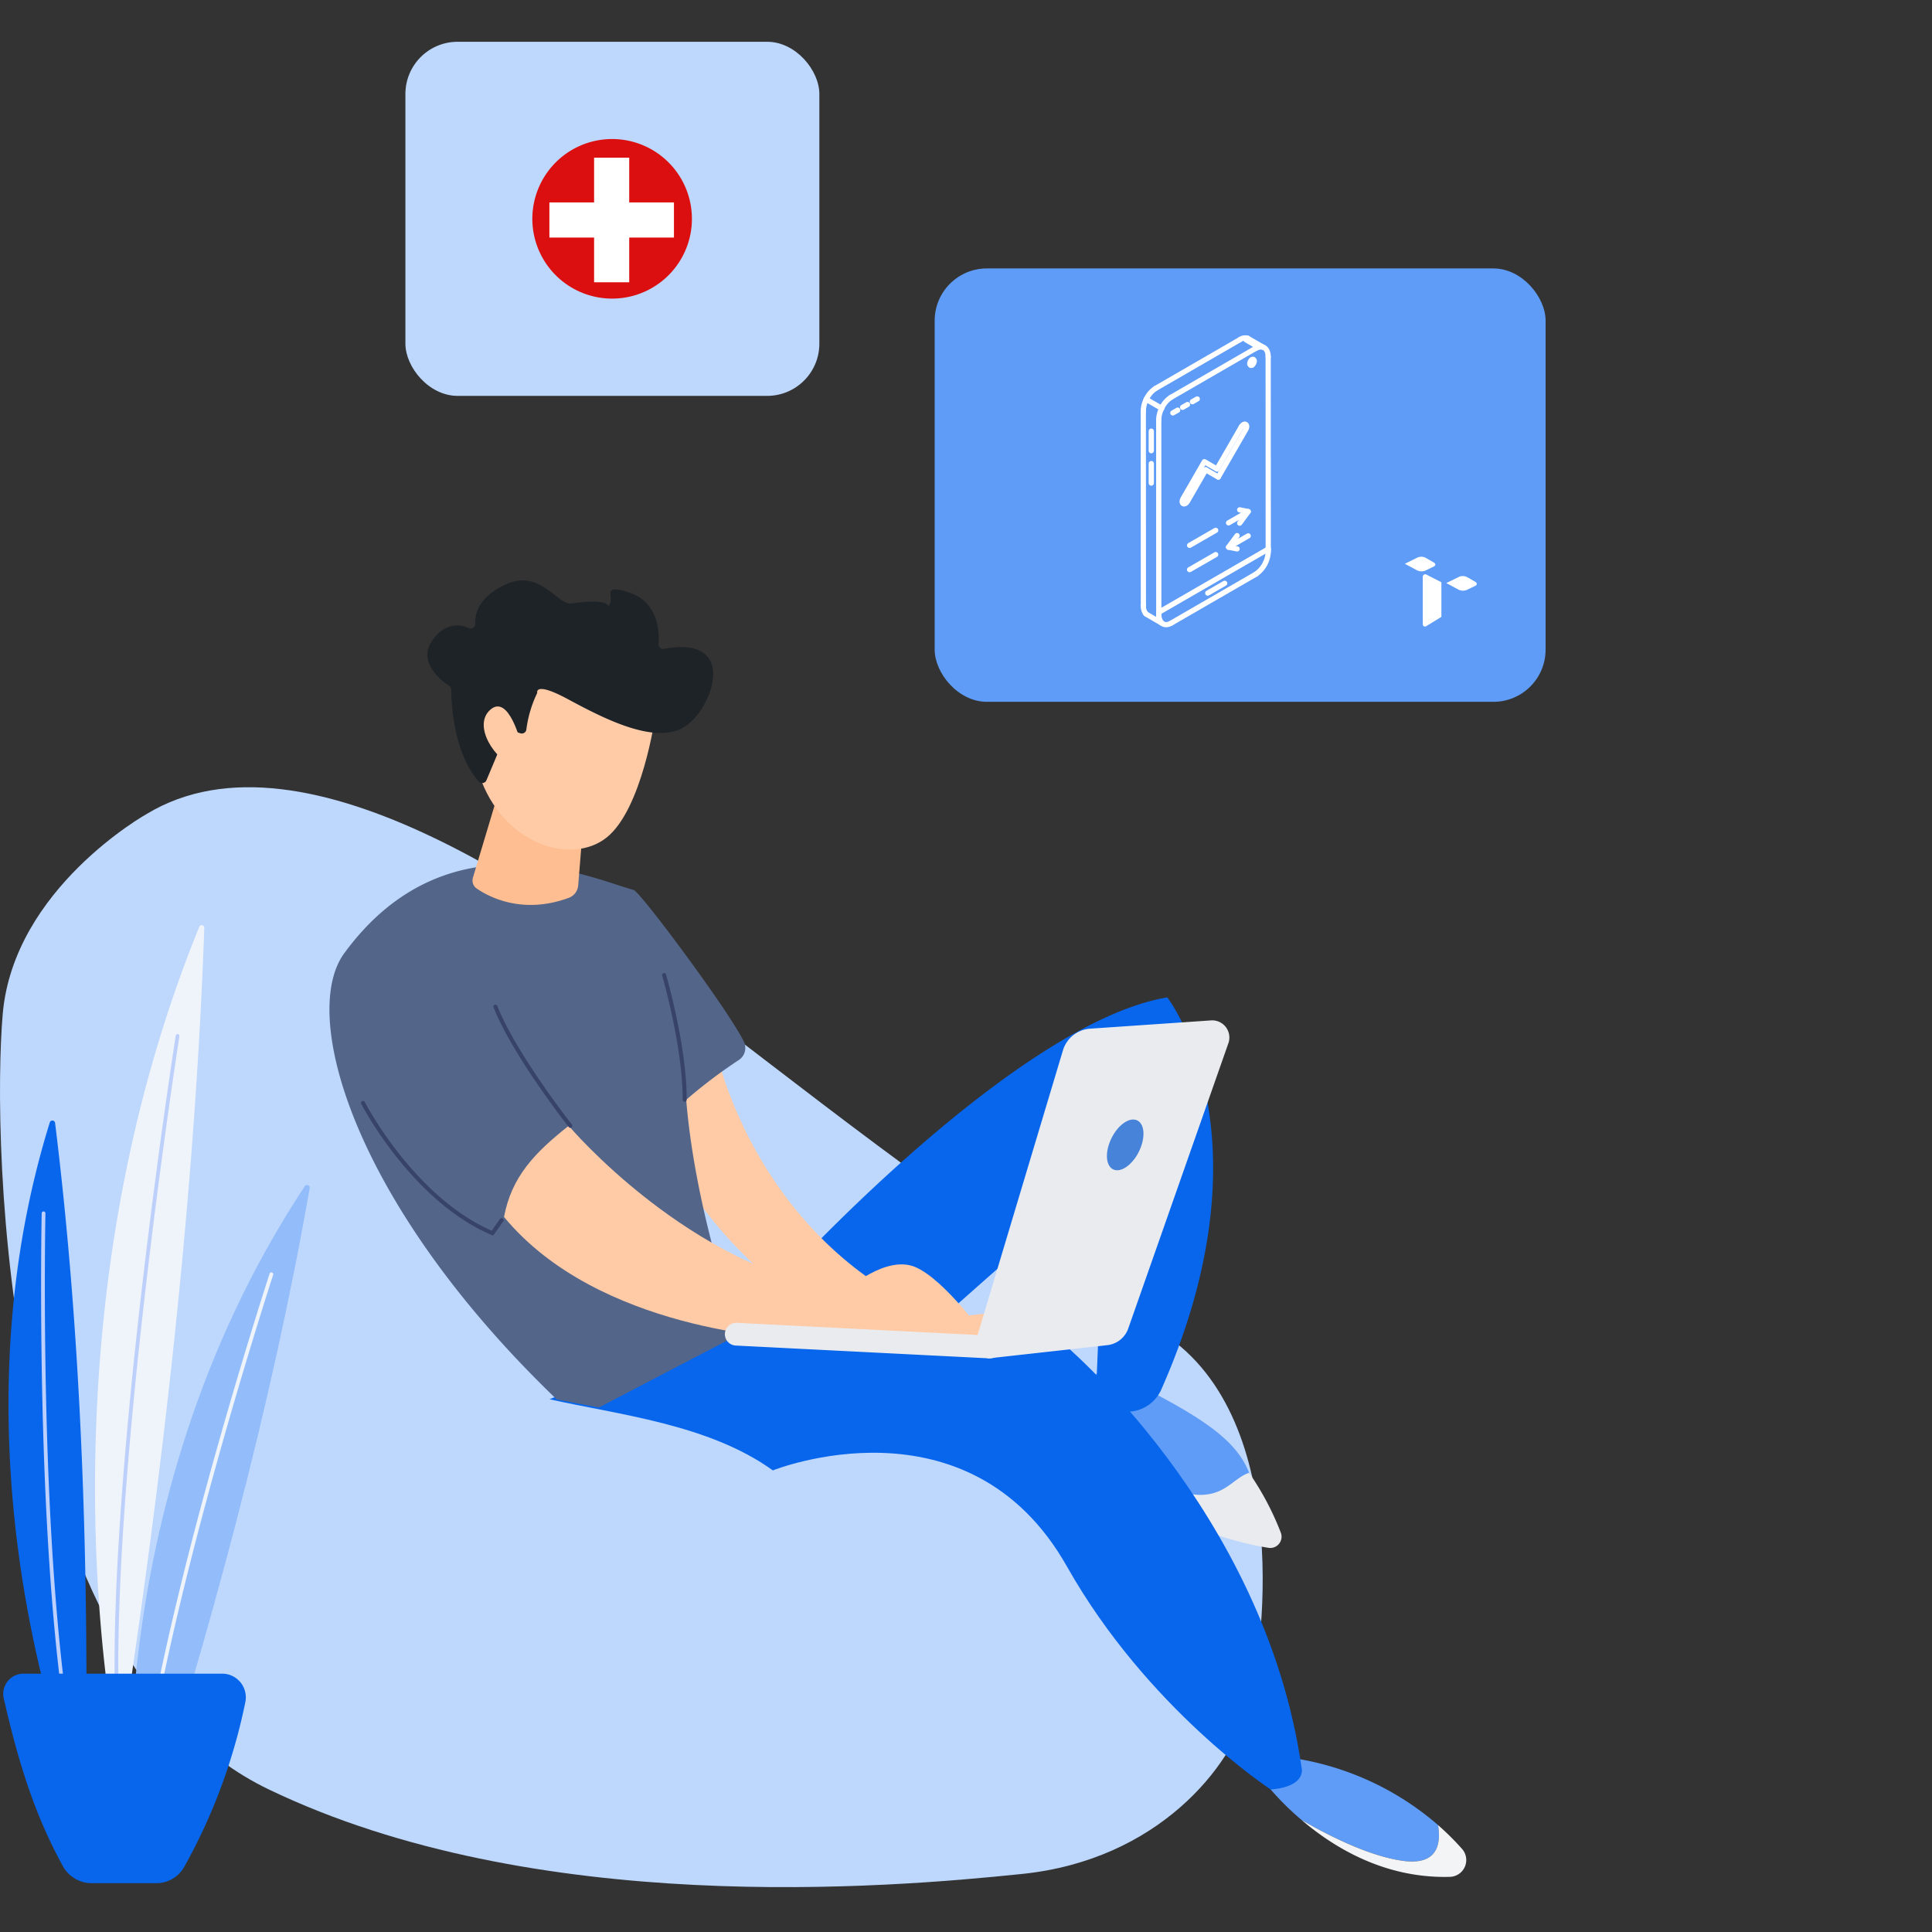 <svg xmlns="http://www.w3.org/2000/svg" width="370" height="370" viewBox="0 0 370 370">
    <rect x="0" y="0" width="370" height="370" fill="#333333" stroke="none"/>
    <defs>
        <clipPath id="aamy4dddia">
            <path data-name="Tracé 4572" d="m16.688 6.867-.288.143-1.3.642-.1.048-.76.376.747.4.992.533.5.268.154.082a1.886 1.886 0 0 0 1.512.034l1.614-.775c.422-.2.435-.558.03-.788l-1.608-.92a1.788 1.788 0 0 0-1.5-.045" transform="translate(-14.242 -6.724)" style="fill:#fff"/>
        </clipPath>
        <clipPath id="h5dnhs05hb">
            <path data-name="Tracé 4574" d="M3.12 0a1.792 1.792 0 0 0-.674.142l-.289.145L.86.928l-.1.05-.76.375.747.4.992.533.5.268.153.082a1.886 1.886 0 0 0 1.512.034l1.615-.776c.422-.2.434-.558.029-.788L3.942.188A1.783 1.783 0 0 0 3.173 0z" transform="translate(0 -.001)" style="fill:#fff"/>
        </clipPath>
        <clipPath id="o7yda7iaoc">
            <path data-name="Tracé 4576" d="M6.235 6.476a.478.478 0 0 0-.088.364v8.945c0 .466.326.649.723.406l1.188-.728 1.656-1.015V7.819L8.4 7.144l-.622-.319-.878-.447a.476.476 0 0 0-.666.1" transform="translate(-6.14 -6.284)" style="fill:#fff"/>
        </clipPath>
    </defs>
    <g data-name="Groupe 10552">
        <path data-name="Rectangle 3607" style="fill:none" d="M0 0h370v370H0z"/>
        <g data-name="Groupe 10550" transform="translate(-465 -11066)">
            <g data-name="Groupe 10479">
                <g data-name="Groupe 10472">
                    <g data-name="Groupe 10471">
                        <path data-name="Tracé 7762" d="M4025.24 524.755s-25.448 14.214-27.553 38.271-.175 123.909 50.853 148.486 118.573 18.912 144.427 16.225 40.19-20.4 43.393-32.6 8.374-57.643-18.824-72.3-55.765-37.116-84.31-58.983-77.464-57.569-107.986-39.099z" transform="translate(-3532.163 10697.138)" style="fill:#bed7fc"/>
                        <path data-name="Tracé 7763" d="M4003.389 782.634s-6.926.366-7.775 14.614c0 0 16.059 14.4 37.751 17.823 1.629.257-2.277-11.117-2.864-12.658-2.792-7.331-11.589-12.052-27.112-19.779z" transform="translate(-3326.283 10545.65)" style="fill:#5e9cf7"/>
                        <path data-name="Tracé 7764" d="M4022.154 669.012h14.615s44.855-49.539 74.276-54.537c0 0 20.479 26.141-1.091 74.985a7.13 7.13 0 0 1-10.208 3.363 5.845 5.845 0 0 1-2.333-2.78l1.735-41.7s-38.262 33.464-44.913 39.922-40.457 2.517-32.081-19.253z" transform="translate(-3422.504 10642.533)" style="fill:#0766ec"/>
                        <path data-name="Tracé 7765" d="M3952.277 970.634a54.945 54.945 0 0 0-29.969-13.115l-4.764 2.914a51.9 51.9 0 0 0 8.588 9.214c5.1 2.963 12.976 6.975 19.506 7.845 6.347.846 7.284-2.992 6.639-6.858z" transform="translate(-3211.874 10444.887)" style="fill:#5e9cf7"/>
                        <path data-name="Tracé 7766" d="M4023.53 819.313c-3.772 1.221-5.432 6.567-15.006 3.032a84.74 84.74 0 0 1-19.69-10.373 39.97 39.97 0 0 0-.192 2.177s16.933 16.106 38.625 19.532a2.159 2.159 0 0 0 2.332-2.909 54.5 54.5 0 0 0-6.069-11.459z" transform="translate(-3319.31 10528.748)" style="fill:#eaebef"/>
                        <path data-name="Tracé 7767" d="M3935.941 991.7a50.49 50.49 0 0 0-4.614-4.582c.646 3.867-.291 7.7-6.64 6.858-6.529-.87-14.405-4.882-19.506-7.845 6.393 5.452 16.12 11.239 28.4 10.9a3.22 3.22 0 0 0 2.36-5.331z" transform="translate(-3190.926 10428.407)" style="fill:#f3f4f6"/>
                        <path data-name="Tracé 7768" d="m4008.849 768.059 68.439.741s39.083 32.336 46.173 81.643c0 0 1.177 3.626-5.888 4.247 0 0-23.63-15.433-39.037-42.719-18.892-33.456-56.319-18.4-56.319-18.4-12.3-8.866-29.675-10.671-42.766-13.625z" transform="translate(-3409.204 10554.027)" style="fill:#0766ec"/>
                        <path data-name="Tracé 7769" d="M4118.284 638.017s7.367 36.923 43.466 51.53l12.841-1.513 3.03 4.831-30.121.96a82.384 82.384 0 0 1-39.388-37.985c-.45-.919-7.962-16.429 10.172-17.823z" transform="translate(-3516.208 10628.972)" style="fill:#ffcba7"/>
                        <path data-name="Tracé 7770" d="M4312.651 644.4s-8.378-22.774-10.179-44.9a96.684 96.684 0 0 1 9.96-7.54 2.77 2.77 0 0 0 1.082-3.592c-2.816-5.835-19.85-28.746-21.126-29.064-6.935-1.731-35.378-15.255-55.41 12.146-8.6 11.759 1.706 47.959 40.709 85.448l8.046 1.539z" transform="translate(-3706.056 10677.119)" style="fill:#536589"/>
                        <path data-name="Tracé 7771" d="M4136.658 672.489s23.277 27.561 53.037 31.591c0 0 7.691-7.012 13.411-4.508s13.561 13.553 13.561 13.553h-38.211s-36.131-1.273-54.186-23.183c1.452-7.667 5.803-12.242 12.388-17.453z" transform="translate(-3562.747 10609.112)" style="fill:#ffcba7"/>
                        <path data-name="Tracé 7772" d="m4311.811 520.3-5.093 16.987a1.869 1.869 0 0 0 .726 2.08c2.452 1.679 8.861 5.019 17.652 1.773a2.769 2.769 0 0 0 1.782-2.378l1.207-14.8z" transform="translate(-3751.149 10696.798)" style="fill:#ffbe91"/>
                        <g data-name="Groupe 10470">
                            <path data-name="Tracé 7773" d="M4308.341 472.08s-2.5 17.609-9.268 23.024-19.943 1.338-24.394-11.937l8.869-22.7z" transform="translate(-3717.882 10731.278)" style="fill:#ffcba7"/>
                            <path data-name="Tracé 7774" d="M4266.262 455.332a.872.872 0 0 0 1.134-.7 22.77 22.77 0 0 1 2.087-7.033s-.645-2.31 5.839 1.179 16.223 8.617 21.957 5.564c5.59-2.976 11.252-17.955-3.521-15.18a.872.872 0 0 1-1.037-.913c.182-2.462-.062-8.126-5.8-9.944-5.367-1.7-2.485 1.056-3.7 2.519-.356.43.45-1.465-7.177-.356-2.616.38-5.974-6.567-12.4-3.734-5.294 2.333-6.118 5.594-6.031 7.626a.869.869 0 0 1-1.238.829c-1.622-.747-4.23-1.135-6.728 2-3.454 4.328 1.482 8.08 2.962 9.064a.872.872 0 0 1 .4.719c.014 2.251.364 12.068 5.285 17.606a.879.879 0 0 0 1.462-.252l3.789-9.027a.875.875 0 0 1 1.076-.495z" transform="translate(-3701.596 10751.103)" style="fill:#1e2328"/>
                            <path data-name="Tracé 7775" d="M4342.432 489.96s-2.313-9.423-5.828-6.363.916 9.793 4.942 11.076z" transform="translate(-3777.686 10718.307)" style="fill:#ffcba7"/>
                        </g>
                        <path data-name="Tracé 7776" d="m4013.135 687.826 17.157-57.217a5.851 5.851 0 0 1 5.2-4.156l23.164-1.585a3.285 3.285 0 0 1 3.324 4.366l-19.18 54.641a4.808 4.808 0 0 1-4.055 3.192l-22.805 2.533z" transform="translate(-3361.729 10636.551)" style="fill:#eaebef"/>
                        <path data-name="Tracé 7777" d="M4058.219 675.8c-1.281 2.586-3.493 4.1-4.941 3.383s-1.583-3.394-.3-5.98 3.493-4.1 4.941-3.383 1.581 3.391.3 5.98z" transform="translate(-3375.11 10610.758)" style="fill:#4783d8"/>
                        <path data-name="Tracé 7778" d="M4167.841 768.309h-.112l-48.6-2.457a2.178 2.178 0 0 1 .22-4.351l48.6 2.456a2.178 2.178 0 0 1-.107 4.354z" transform="translate(-3513.236 10557.835)" style="fill:#eaebef"/>
                        <path data-name="Tracé 7779" d="M4264.269 628.133a.386.386 0 0 1-.386-.387c.034-10.154-3.886-23.635-3.926-23.77a.386.386 0 1 1 .741-.216c.041.136 3.991 13.721 3.957 23.989a.385.385 0 0 1-.386.384z" transform="translate(-3668.145 10648.873)" style="fill:#38436a"/>
                        <path data-name="Tracé 7780" d="M4326.8 641.352a.387.387 0 0 1-.3-.146c-.106-.135-10.738-13.648-14.392-22.91a.385.385 0 0 1 .717-.284c3.614 9.156 14.174 22.581 14.282 22.716a.386.386 0 0 1-.3.624z" transform="translate(-3752.577 10640.642)" style="fill:#38436a"/>
                        <path data-name="Tracé 7781" d="m4368.824 687.059-.288-.123c-15.379-6.585-24.879-24.946-24.973-25.131a.386.386 0 0 1 .687-.351c.093.181 9.351 18.072 24.3 24.648l1.584-2.238a.386.386 0 1 1 .631.445z" transform="translate(-3809.387 10615.592)" style="fill:#38436a"/>
                    </g>
                </g>
                <g data-name="Groupe 10478">
                    <g data-name="Groupe 10476">
                        <g data-name="Groupe 10473">
                            <path data-name="Tracé 7782" d="M4547.99 803.286s-27.994-64.67-6.8-132.8a.528.528 0 0 1 .984.108c5.11 41.206 6.634 85.832 5.816 132.692z" transform="translate(-4066.633 10610.403)" style="fill:#0766ec"/>
                            <path data-name="Tracé 7783" d="M4541.542 825.587a.353.353 0 0 0 .1-.014.36.36 0 0 0 .249-.443c-4.947-17.574-6.83-47.492-7.538-69.5-.769-23.854-.36-43.8-.356-44a.359.359 0 0 0-.351-.367h-.009a.359.359 0 0 0-.359.351c0 .2-.413 20.163.355 44.036.71 22.044 2.6 52.024 7.564 69.668a.36.36 0 0 0 .345.269z" transform="translate(-4060.296 10586.74)" style="fill:#bdd0fb"/>
                        </g>
                        <g data-name="Groupe 10474">
                            <path data-name="Tracé 7784" d="M4484.612 741.911s-17.294-79.348 15.388-159.644a.5.5 0 0 1 .97.193c-1.762 49.731-7.698 103.329-16.358 159.451z" transform="translate(-3996.843 10661.238)" style="fill:#eff4fa"/>
                            <path data-name="Tracé 7785" d="M4492.276 768.515h.035a.36.36 0 0 0 .324-.392c-3.883-40.969 10.912-135.656 11.062-136.607a.36.36 0 0 0-.71-.112c-.15.953-14.958 95.728-11.067 136.787a.36.36 0 0 0 .356.324z" transform="translate(-4004.332 10632.923)" style="fill:#bdd0fb"/>
                        </g>
                        <g data-name="Groupe 10475">
                            <path data-name="Tracé 7786" d="M4433.076 831.045s-8.285-69.22 32.873-131.513c.269-.407 1.018-.158.936.312-7.247 41.435-19.044 85.47-33.809 131.201z" transform="translate(-3942.565 10593.62)" style="fill:#92bcfa"/>
                            <path data-name="Tracé 7787" d="M4449.242 852.406a.36.36 0 0 0 .359-.353c.367-18.251 7.426-47.952 13.284-69.654 6.35-23.528 12.7-42.983 12.759-43.177a.36.36 0 0 0-.684-.223c-.063.194-6.414 19.664-12.77 43.209-5.868 21.742-12.941 51.506-13.309 69.831a.359.359 0 0 0 .352.367z" transform="translate(-3958.327 10570.909)" style="fill:#eff4fa"/>
                        </g>
                    </g>
                    <g data-name="Groupe 10477">
                        <path data-name="Tracé 7788" d="M4503.218 920.055h-38.048a3.878 3.878 0 0 0-3.778 4.75c2.435 10.547 5.352 21.247 11.321 32.11a6.274 6.274 0 0 0 5.492 3.264h12.416a6.12 6.12 0 0 0 5.392-3.225 109.643 109.643 0 0 0 11.656-31.505 4.538 4.538 0 0 0-4.451-5.394z" transform="translate(-3995.672 10466.469)" style="fill:#0766ec"/>
                    </g>
                </g>
            </g>
            <rect data-name="Rectangle 3580" width="117" height="83" rx="10" transform="translate(644 11117.408)" style="fill:#5e9cf7"/>
            <rect data-name="Rectangle 3581" width="79.278" height="67.816" rx="10" transform="translate(542.639 11074)" style="fill:#bed7fc"/>
            <g data-name="Groupe 10496">
                <g data-name="Groupe 6863">
                    <g data-name="Groupe 6871">
                        <g data-name="Groupe 6864">
                            <g data-name="Groupe 6863" style="clip-path:url(#aamy4dddia)" transform="translate(741.989 11176.316)">
                                <path data-name="Tracé 4571" d="m20.207 9.577-.046-2.892-6 .022.045 2.893z" transform="translate(-14.206 -6.707)" style="fill:#fff"/>
                            </g>
                        </g>
                        <g data-name="Groupe 6866">
                            <g data-name="Groupe 6865" style="clip-path:url(#h5dnhs05hb)" transform="translate(734.047 11172.618)">
                                <path data-name="Tracé 4573" d="M5.966 2.852 5.919-.04l-6 .023.047 2.892z" transform="translate(.037 .017)" style="fill:#fff"/>
                            </g>
                        </g>
                        <g data-name="Groupe 6868">
                            <g data-name="Groupe 6867" style="clip-path:url(#o7yda7iaoc)" transform="translate(737.471 11175.976)">
                                <path data-name="Tracé 4575" d="M9.737 16.048 9.564 5.46l-3.747.48.173 10.589z" transform="translate(-5.998 -5.919)" style="fill:#fff"/>
                            </g>
                        </g>
                    </g>
                </g>
            </g>
            <g data-name="Groupe 10501">
                <g data-name="Groupe 10499">
                    <path data-name="Tracé 7911" d="m1430.219 3128.889.079.069.076.066 2.955 1.707-.076-.065" transform="translate(-745.785 8054.631)" style="fill-rule:evenodd;stroke-linejoin:round;stroke:#fff;stroke-linecap:round;fill:none"/>
                    <path data-name="Tracé 7912" d="m1443.115 2935.758.009 36.817 20.965-12.105" transform="translate(-756.204 8210.682)" style="fill-rule:evenodd;stroke-linejoin:round;stroke:#fff;stroke-linecap:round;fill:none"/>
                    <path data-name="Tracé 7913" d="m1433.577 2916.887.009-.038-2.955-1.706" transform="translate(-746.117 8227.339)" style="fill-rule:evenodd;stroke-linejoin:round;stroke:#fff;stroke-linecap:round;fill:none"/>
                    <path data-name="Tracé 7914" d="m1514.377 3051.036-1.641 2.218 1.641.328" transform="translate(-812.458 8117.537)" style="fill-rule:evenodd;stroke-linejoin:round;stroke:#fff;stroke-linecap:round;fill:none"/>
                    <path data-name="Tracé 7915" d="m1523.848 3027.908 1.638-2.219-1.638-.328" transform="translate(-821.437 8138.282)" style="fill-rule:evenodd;stroke-linejoin:round;stroke:#fff;stroke-linecap:round;fill:none"/>
                    <path data-name="Ligne 295" transform="translate(703.946 11130.78)" style="stroke-linejoin:round;stroke:#fff;stroke-linecap:round;fill:none" d="M2.954 1.707 0 0"/>
                    <path data-name="Tracé 7916" d="M1525.838 2853.892a1.714 1.714 0 0 0-1.426.229" transform="translate(-821.893 8276.888)" style="fill-rule:evenodd;stroke-linejoin:round;stroke:#fff;stroke-linecap:round;fill:none"/>
                    <path data-name="Ligne 296" transform="translate(686.344 11131.009)" style="stroke-linejoin:round;stroke:#fff;stroke-linecap:round;fill:none" d="M16.176 0 0 9.357"/>
                    <path data-name="Tracé 7917" d="M1432.422 2904.123a4.86 4.86 0 0 0-1.839 2.153" transform="translate(-746.078 8236.243)" style="fill-rule:evenodd;stroke-linejoin:round;stroke:#fff;stroke-linecap:round;fill:none"/>
                    <path data-name="Ligne 297" transform="translate(683.956 11144.733)" style="stroke-linejoin:round;stroke:#fff;stroke-linecap:round;fill:none" d="m0 0 .015 37.271"/>
                    <path data-name="Tracé 7918" d="M1427.8 3121a2.282 2.282 0 0 0 .464 1.515" transform="translate(-743.83 8061.009)" style="fill-rule:evenodd;stroke-linejoin:round;stroke:#fff;stroke-linecap:round;fill:none"/>
                    <path data-name="Tracé 7919" d="M1443.712 3131.475a2.166 2.166 0 0 1-.549-1.585" transform="translate(-756.243 8053.823)" style="fill-rule:evenodd;stroke-linejoin:round;stroke:#fff;stroke-linecap:round;fill:none"/>
                    <path data-name="Ligne 298" transform="translate(686.92 11183.257)" style="stroke-linejoin:round;stroke:#fff;stroke-linecap:round;fill:none" d="M0 .455V0"/>
                    <path data-name="Tracé 7920" d="M1445.975 2915.151a4.89 4.89 0 0 1 1.839-2.157" transform="translate(-758.515 8229.075)" style="fill-rule:evenodd;stroke-linejoin:round;stroke:#fff;stroke-linecap:round;fill:none"/>
                    <path data-name="Ligne 299" transform="translate(689.299 11132.712)" style="stroke-linejoin:round;stroke:#fff;stroke-linecap:round;fill:none" d="M0 9.357 16.185 0"/>
                    <path data-name="Tracé 7921" d="M1539.85 2863.008a1.713 1.713 0 0 1 1.416-.225" transform="translate(-834.367 8269.704)" style="fill-rule:evenodd;stroke-linejoin:round;stroke:#fff;stroke-linecap:round;fill:none"/>
                    <path data-name="Ligne 300" transform="translate(689.308 11175.968)" style="stroke-linejoin:round;stroke:#fff;stroke-linecap:round;fill:none" d="M0 9.357 16.19 0"/>
                    <path data-name="Tracé 7922" d="M1539.924 3071.161a5.526 5.526 0 0 0 2.387-4.37" transform="translate(-834.426 8104.807)" style="fill-rule:evenodd;stroke-linejoin:round;stroke:#fff;stroke-linecap:round;fill:none"/>
                    <path data-name="Ligne 301" transform="translate(707.885 11171.152)" style="stroke-linejoin:round;stroke:#fff;stroke-linecap:round;fill:none" d="M0 .446V0"/>
                    <path data-name="Tracé 7923" d="M1542.238 2864.609c0-1.647-1.079-2.369-2.388-1.614" transform="translate(-834.367 8269.716)" style="fill-rule:evenodd;stroke-linejoin:round;stroke:#fff;stroke-linecap:round;fill:none"/>
                    <path data-name="Tracé 7924" d="M1443.163 3129.89c0 1.646 1.075 2.373 2.388 1.613" transform="translate(-756.243 8053.823)" style="fill-rule:evenodd;stroke-linejoin:round;stroke:#fff;stroke-linecap:round;fill:none"/>
                    <path data-name="Ligne 302" transform="translate(707.871 11134.325)" style="stroke-linejoin:round;stroke:#fff;stroke-linecap:round;fill:none" d="M.013 36.827 0 0"/>
                    <path data-name="Ligne 303" transform="translate(684.505 11142.482)" style="stroke-linejoin:round;stroke:#fff;stroke-linecap:round;fill:none" d="M.009 0 0 .037"/>
                    <path data-name="Tracé 7925" d="M1428.274 2915.338a5.136 5.136 0 0 0-.549 2.214" transform="translate(-743.769 8227.181)" style="fill-rule:evenodd;stroke-linejoin:round;stroke:#fff;stroke-linecap:round;fill:none"/>
                    <path data-name="Tracé 7926" d="M1443.115 2926.441a5.057 5.057 0 0 1 .549-2.214" transform="translate(-756.204 8219.999)" style="fill-rule:evenodd;stroke-linejoin:round;stroke:#fff;stroke-linecap:round;fill:none"/>
                    <path data-name="Ligne 304" transform="translate(685.485 11154.778)" style="stroke-linejoin:round;stroke:#fff;stroke-linecap:round;fill:none" d="M0 3.743V0"/>
                    <path data-name="Ligne 305" transform="translate(685.485 11148.57)" style="stroke-linejoin:round;stroke:#fff;stroke-linecap:round;fill:none" d="M0 3.747V0"/>
                    <path data-name="Ligne 306" transform="translate(696.296 11177.709)" style="stroke-linejoin:round;stroke:#fff;stroke-linecap:round;fill:none" d="M0 1.876 3.25 0"/>
                    <path data-name="Tracé 7927" d="M1534.367 2875.447a.987.987 0 0 0-.427.778" transform="translate(-829.591 8259.413)" style="fill-rule:evenodd;stroke-linejoin:round;stroke:#fff;stroke-linecap:round;fill:none"/>
                    <path data-name="Tracé 7928" d="M1533.94 2879.5c0 .3.192.423.427.291" transform="translate(-829.591 8256.139)" style="fill-rule:evenodd;stroke-linejoin:round;stroke:#fff;stroke-linecap:round;fill:none"/>
                    <path data-name="Tracé 7929" d="M1536.164 2877.719a1 1 0 0 0 .422-.782" transform="translate(-831.388 8258.209)" style="fill-rule:evenodd;stroke-linejoin:round;stroke:#fff;stroke-linecap:round;fill:none"/>
                    <path data-name="Tracé 7930" d="M1536.586 2875.506c0-.291-.192-.422-.422-.286" transform="translate(-831.388 8259.64)" style="fill-rule:evenodd;stroke-linejoin:round;stroke:#fff;stroke-linecap:round;fill:none"/>
                    <path data-name="Tracé 7931" d="M1473.893 3048.663c.8-.46 4.005-2.3 5-2.88" transform="translate(-781.073 8121.781)" style="fill-rule:evenodd;stroke-linejoin:round;stroke:#fff;stroke-linecap:round;fill:none"/>
                    <path data-name="Tracé 7932" d="M1473.893 3072.872c.8-.464 4.005-2.308 5-2.879" transform="translate(-781.073 8102.219)" style="fill-rule:evenodd;stroke-linejoin:round;stroke:#fff;stroke-linecap:round;fill:none"/>
                    <path data-name="Tracé 7933" d="M1457.164 2926.426c.267-.151.6-.343.938-.535" transform="translate(-767.556 8218.654)" style="fill-rule:evenodd;stroke-linejoin:round;stroke:#fff;stroke-linecap:round;fill:none"/>
                    <path data-name="Tracé 7934" d="M1466.932 2920.837c.268-.155.6-.347.938-.539" transform="translate(-775.449 8223.173)" style="fill-rule:evenodd;stroke-linejoin:round;stroke:#fff;stroke-linecap:round;fill:none"/>
                    <path data-name="Tracé 7935" d="M1476.679 2915.236c.268-.155.605-.347.938-.535" transform="translate(-783.324 8227.696)" style="fill-rule:evenodd;stroke-linejoin:round;stroke:#fff;stroke-linecap:round;fill:none"/>
                    <path data-name="Ligne 307" transform="translate(700.278 11163.971)" style="stroke-linejoin:round;stroke:#fff;stroke-linecap:round;fill:none" d="M0 2.167 3.771 0"/>
                    <path data-name="Ligne 308" transform="translate(700.278 11168.624)" style="stroke-linejoin:round;stroke:#fff;stroke-linecap:round;fill:none" d="M0 2.167 3.771 0"/>
                    <path data-name="Ligne 309" transform="translate(703.594 11131.057)" style="stroke-miterlimit:10;stroke:#fff;stroke-linecap:round;fill:none" d="M2.073 1.2 0 0"/>
                </g>
                <g data-name="Groupe 10500">
                    <path data-name="Tracé 7938" d="M1506.919 2940.39c.553-.965 1.416-.469.856.5-1.883 3.258-3.379 5.86-5.262 9.117" transform="translate(-804.197 8207.36)" style="fill-rule:evenodd;stroke-linejoin:round;stroke:#fff;stroke-linecap:round;fill:none"/>
                    <path data-name="Tracé 7939" d="m1470.969 2978.9-3.468 6.011c-.558.968-1.421.472-.861-.5 1.883-3.255 2.193-3.8 4.076-7.059 0 0 2.21 1.278 2.411 1.392" transform="translate(-775.065 8177.07)" style="fill-rule:evenodd;stroke-linejoin:round;stroke:#fff;stroke-linecap:round;fill:none"/>
                    <path data-name="Ligne 310" transform="translate(698.062 11147.751)" style="stroke-linejoin:round;stroke:#fff;stroke-linecap:round;fill:none" d="M0 8.068 4.659 0"/>
                    <path data-name="Ligne 311" transform="translate(695.904 11155.97)" style="stroke-linejoin:round;stroke:#fff;stroke-linecap:round;fill:none" d="M2.411 1.394 0 0"/>
                    <path data-name="Ligne 312" transform="translate(703.416 11147.426)" style="stroke-miterlimit:10;stroke:#fff;stroke-linecap:round;fill:none" d="M.144.248 0 0"/>
                </g>
            </g>
            <g data-name="Groupe 10503">
                <path data-name="Tracé 2836" d="M1.462 160.947a15.279 15.279 0 1 1 11.161 18.5 15.277 15.277 0 0 1-11.161-18.5" transform="translate(565.936 10943.291)" style="fill:#dc0f10"/>
                <path data-name="Tracé 2837" d="M28.287 161.454h-8.565v-8.565h-6.728v8.565H4.433v6.731h8.561v8.565h6.728v-8.565h8.565z" transform="translate(565.782 10943.308)" style="fill:#fff"/>
            </g>
        </g>
    </g>
</svg>
